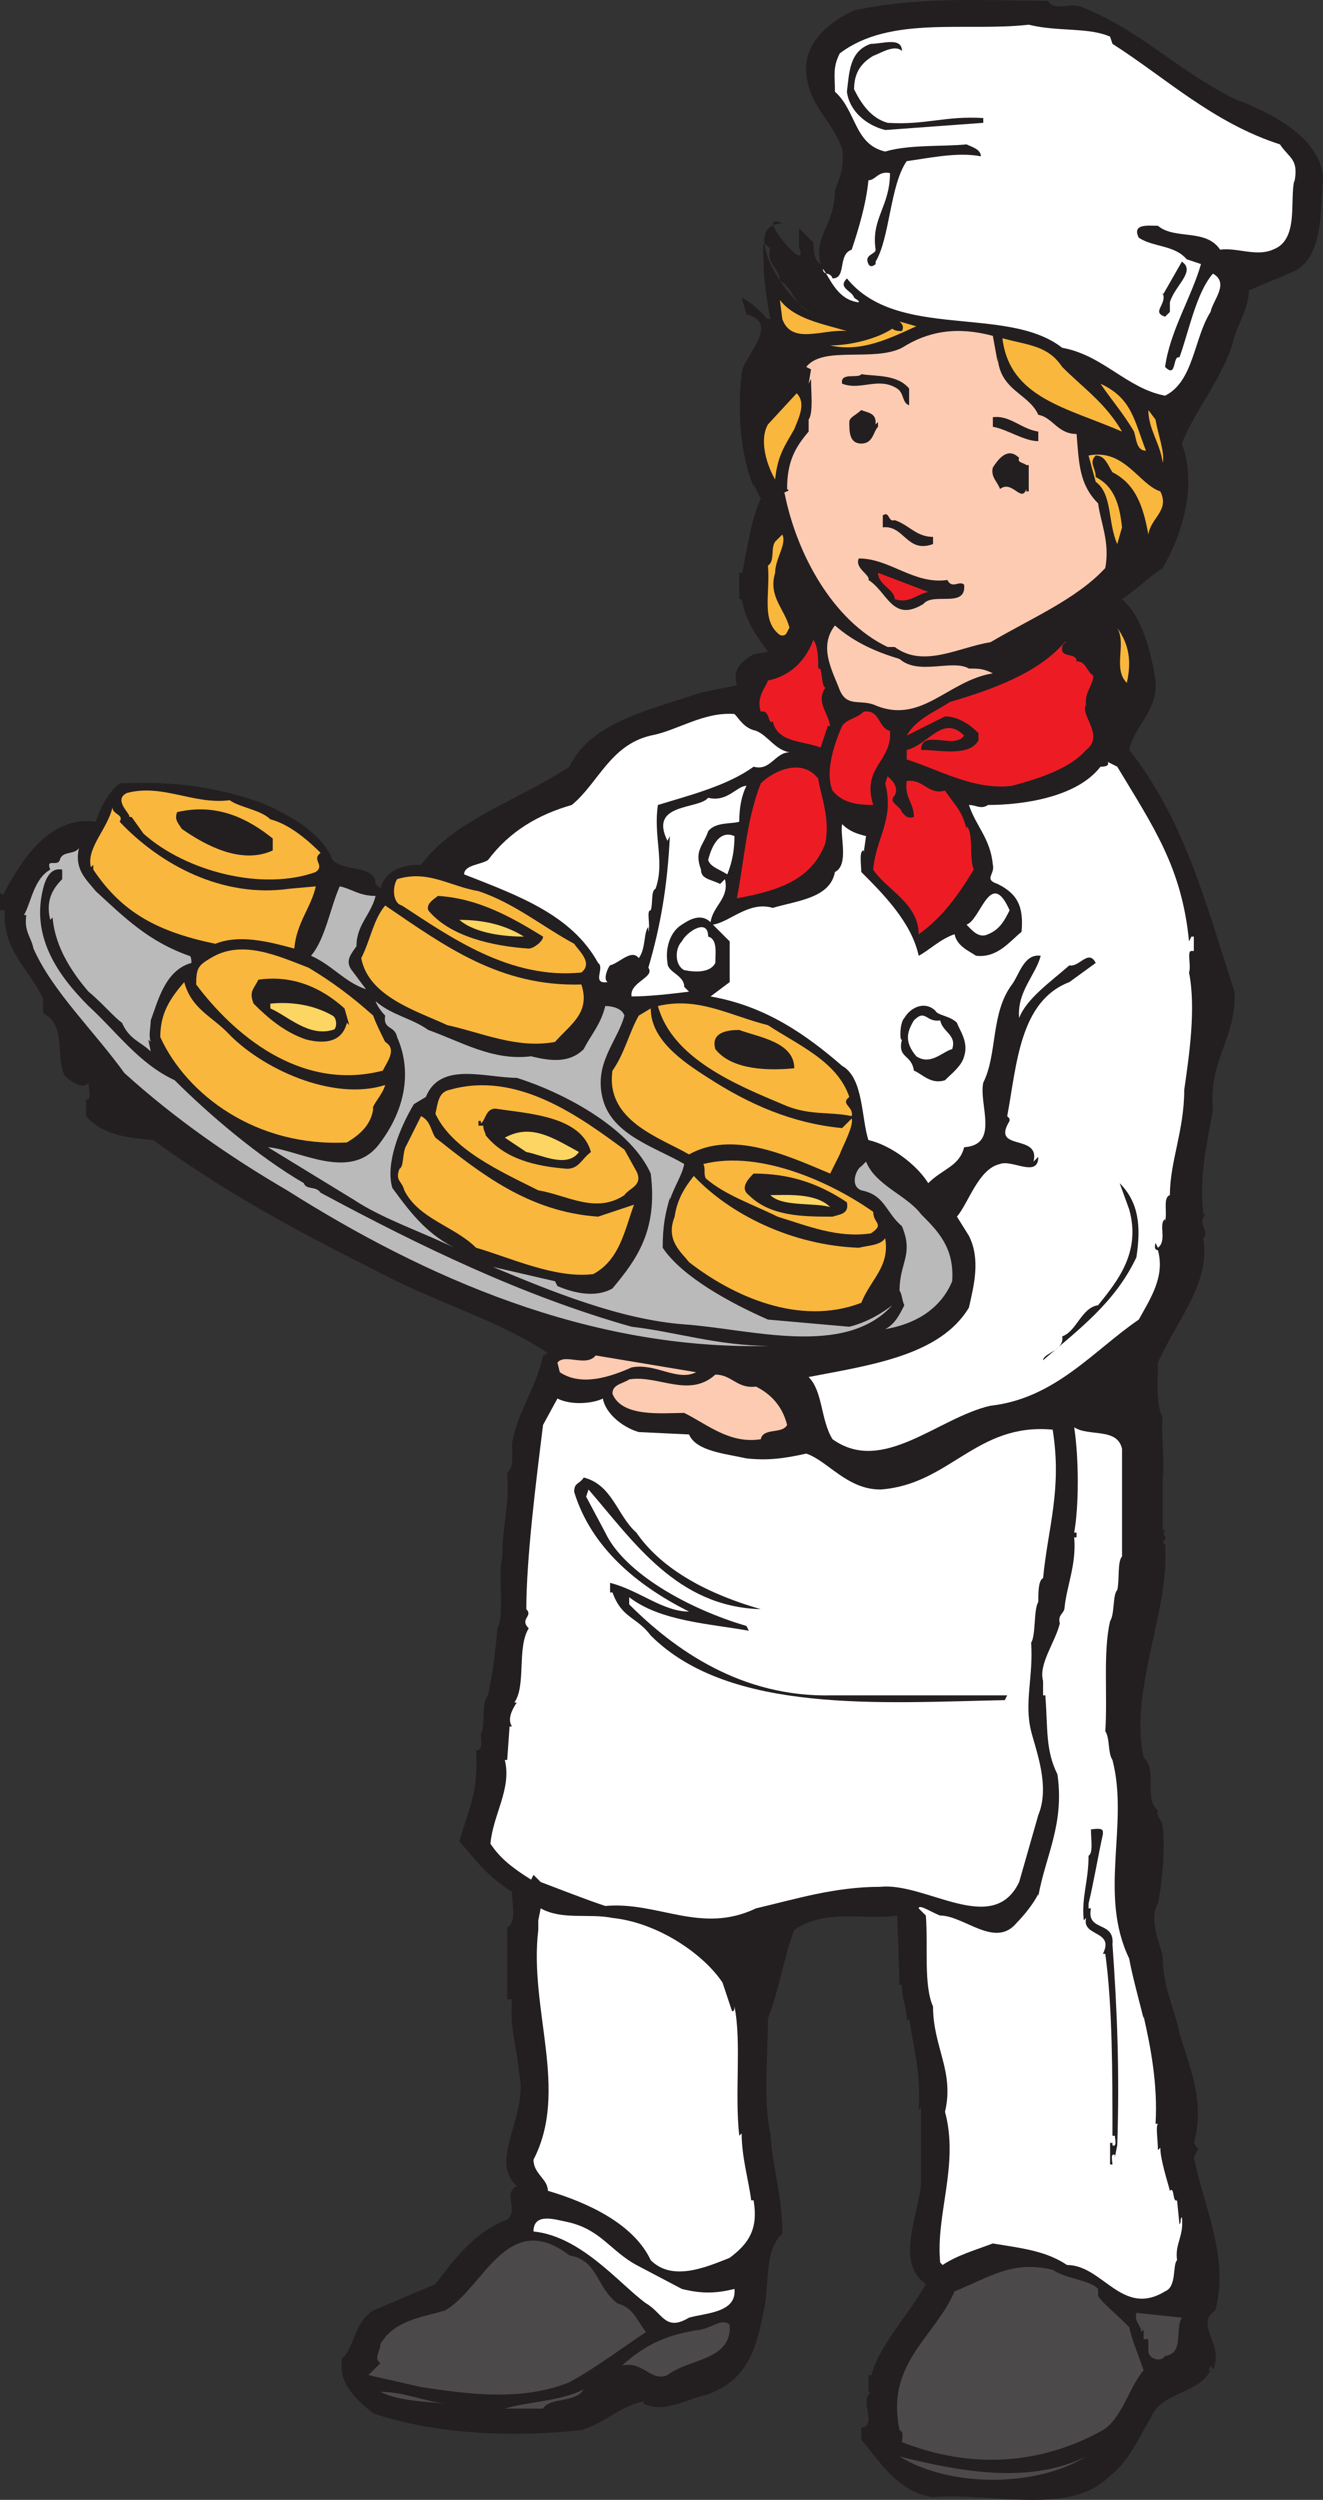 <svg xmlns="http://www.w3.org/2000/svg" width="414.75" height="783.338"><rect width="100%" height="100%" fill="#333333" stroke="none"/><path fill="#231f20" fill-rule="evenodd" d="M339.75 2.49C357 9.24 369 21.99 387 30.99c12 4.5 26.25 12 27.75 24-.75 11.25 0 25.5-9 30l-14.25 6c0 6-3.75 10.5-5.25 17.25-3.75 11.25-12 21-15.75 30.75 5.25 14.25-.75 30-6 39-4.5 3-8.25 6.75-12.75 9.75 6 5.25 9 15.75 10.5 25.5.75 9.75-6.75 14.25-8.25 21.75 17.25 21.75 24 48 33 75.75.75 14.25-8.25 21.75-6.75 36.75-1.5 9.75-4.5 20.25-3 33h.75c-3 3 1.5 5.25-.75 7.5 2.25 14.25-8.25 25.5-14.25 39 0 6-.75 12.75 1.5 17.25-.75 3.75.75 12.75 0 18.75v16.5h.75c-1.5 2.25 1.5 1.5-.75 3.75l.75.75c1.5 21-11.25 45-6.75 66.75 4.5 3.75 0 13.5 4.5 16.5-.75 2.25 1.5 3 1.5 5.25.75 6 0 16.5-1.5 24-3 5.25.75 12.75 1.5 16.5 0 9.75 3.75 16.5 5.25 24 3 10.5 8.25 21.75 4.5 34.5l1.5 2.25v-.75l-1.5 3c3 15 11.25 31.5 6.75 48-6.75 4.5 3 10.5-.75 18.75 0 0 0-.75-.75-1.5 0 0 0 .75-.75 1.5h.75c-3.75 7.5-15.75 6.75-18.75 15-3.75 6-6.75 13.5-12.75 18-12 12.75-36.75 5.25-55.5 6.75-11.25-1.5-17.25-12-22.5-18v-4.5.75c5.25-.75-.75-8.25 3-11.25h-.75v-5.25h.75v.75c2.25-9.75 11.25-18.75 17.25-29.25-9.75-6.75-2.25-21.75-1.5-31.5v-24l-.75.75c.75-11.25-1.5-18.75-3-28.5l-.75.75c0-5.25-1.5-6-1.5-11.25H282l-.75-21.75c-10.5 1.5-22.5-2.25-32.25 4.5-3 7.5-4.5 18-8.25 27.75 0 11.25-1.5 26.25.75 36 .75 11.25 3.75 19.5 3.75 31.5-6 5.25-3.75 16.5-6 24.75-2.25 12-5.25 21-17.25 25.5-6.75 1.5-13.5 6-20.25 3v-.75c-7.5 1.5-12 6.75-19.5 9-21 2.25-45 1.5-65.25-5.25-4.5-3.75-11.25-9-9.75-17.25 3.75-3 3.75-11.25 9.75-15l19.5-8.25c6.75-9 12.75-16.5 22.5-20.25 3.75-3-1.5-8.25 3-10.5-9-8.25 3.75-21.75.75-35.25-.75-9-3-13.5-2.25-23.25H159v-22.5c3-1.5 1.5-7.5 1.5-11.25-7.5-4.5-11.25-9.75-16.5-15.75 3-10.5 6-15 5.25-28.5 2.25 0 1.5-3 1.5-5.25 1.5-2.25 0-9.75 2.25-12 1.5-7.5 2.25-12.75 3-21.75v.75c2.25-4.5 0-17.25 1.5-22.5 0-10.5 2.25-15 1.5-26.25 2.25-1.5 1.5-6.75 1.5-9 1.5-9.75 7.5-17.25 9.75-27.75.75 0 .75-.75 1.5-.75-15.75-10.5-35.25-15.75-54.75-26.25-25.5-12.75-47.25-24.75-69-40.5-8.25-.75-15.75-1.5-21-7.5v-5.25h.75c.75-1.5 0-3.75 0-5.25-1.5 2.25-5.25 0-7.5-2.25-3-6 .75-15.75-6.75-19.5v-4.5c-4.5-9.75-12.75-15-12-27.75H0v-5.25h.75v.75c4.5-8.25 13.5-25.5 29.25-23.25 1.5-4.5 3.75-9 7.5-12 15.75-.75 29.25.75 44.25 6 9 3.75 19.5 9.75 22.5 18 3.75 3.75 13.5 1.5 13.5 7.5l1.5 1.5c1.5-6 7.5-7.5 12-7.5h.75c10.5-14.25 30.75-20.25 46.5-30.75 6.75-14.25 26.25-18 41.25-23.25l11.25-2.25c-1.5-5.25 1.5-7.5 5.25-9.75l4.5-.75c-3.75-5.25-6.75-9-8.25-16.5h-.75v-8.25h.75v.75c1.5-6.75 3-18 6-24l-2.25-4.5v.75c-3.75-9-5.25-21.75-3.75-35.25 0-5.25 12.75-15.75 1.5-18.75l-1.5-5.25c3 1.5 5.25 3.75 7.5 6 0 .75 1.5.75 1.5.75-1.5-8.25-2.25-12.75-2.25-23.25 1.5-.75 1.5 1.5 2.25.75-1.5 5.25 3 6.75 3 10.5 4.5 2.25 4.5 9 11.25 10.5-6.75-.75-25.5-27.75-10.5-28.5-9.75-4.5 9 17.25 5.25 7.5v-6l4.5 4.5c0 3.75.75 6 2.25 6.75-2.25-9 4.5-12 4.5-23.25 1.5-3.75 3-6.75 2.25-12.75-3-9-10.5-13.5-11.25-24-.75-9 6.75-15.75 15-19.5 21.75-4.5 40.5-3 60.75-3 2.25 3.75 7.5 0 11.25 2.25"/><path fill="#fff" fill-rule="evenodd" d="m348 11.49.75 2.25c16.5 10.5 31.5 24.75 52.5 31.5 3 4.5 6 4.5 4.5 12v-.75c-1.5 6.75 1.5 18.75-6.75 21.75-5.25 2.25-11.25-.75-16.5 0-4.5-6.75-14.25-3-19.5-7.5-3 0-8.25-.75-6 3.75 4.5 3 11.25 2.25 15 6.75l4.5 1.5c-3 10.5-9.75 21-11.25 32.25 3.75 3.75 2.25-3.75 4.5-3 3-8.25 5.25-20.25 10.5-26.25 5.25 3 0 8.25-.75 12-5.25 8.25-5.25 21.75-14.25 26.25-12-2.25-19.5-12.75-32.25-15-17.25-13.5-51.75-2.25-67.5-21.75-3 3 1.5 3.75 2.25 6 .75.75 1.5.75 1.5 1.5-6.75-.75-9-7.5-11.25-10.5 0 2.25 2.25.75 3 3 4.5 0 1.5-7.5 6-9 2.25-6.75 4.5-14.25 5.25-21.75 2.25 0 3-3 6.75-2.25 0 10.5-6 14.25-4.5 24 0 1.5-3.75 1.5-2.25 4.5.75 1.5 2.25 0 2.25 0v-1.5.75c4.5-7.5 4.5-24 9.75-31.5 6-.75 15.75-3 23.25-1.5 0-2.25-3-3-4.5-3.75-7.5.75-18 0-25.5 2.25-9.75-2.25-9-12.75-15.75-18.75 0-5.25-.75-7.5 1.5-12 15.75-12 39.75-6.75 59.25-9 9 2.25 18.75.75 25.5 3.75"/><path fill="#231f20" fill-rule="evenodd" d="M282.75 15.99c-2.25-2.25-6.75.75-9 1.5-3.75 2.25-6 5.25-6 10.5 2.25 4.5 5.25 9 10.5 10.5 12 .75 18-2.25 30-1.5v1.5l-30.75 2.25c-6-1.5-11.25-6-12-12 .75-6 .75-12.75 7.5-15 3.75 0 9.75-2.25 9.75 2.25m84 78.75v3.75-.75l-1.5 1.5c-4.5-1.5.75-3.75-.75-7.5v.75l6-10.5c4.5 3-2.25 7.5-3.75 12.75"/><path fill="#fab73d" fill-rule="evenodd" d="M265.5 103.74c-7.5-.75-17.25 4.5-20.25-3.75l-.75-6c4.5 6 13.5 7.5 21 9.75m21.75-1.5c-8.25 3.75-17.25 8.25-27 6 6.75 0 15-2.25 19.5-5.25.75.75 2.25.75 3 .75.75-1.5 0-2.25-.75-3l5.25 1.5"/><path fill="#fccbb2" fill-rule="evenodd" d="M312.75 113.49v-1.5c.75 10.5 9.75 11.25 12.75 18 4.5.75 6 6 12 6 .75 9 .75 15.75 6.75 21.75.75 6 3.75 12 2.25 20.25-9 9.75-23.25 15.75-36 23.25-9.75 1.5-21 8.25-30 1.5h-2.25c-17.25-8.25-28.5-29.25-32.25-48-.75-.75 2.25-.75.75-1.5 0-8.25 2.25-12.75 6.75-18v-4.5.75c1.5-2.25.75-8.25.75-12.75l-.75 1.5.75-4.5-1.5-.75c5.25-6.75 21-1.5 30-6 8.25-5.25 17.25-6.75 28.5-3.75l1.5 8.25"/><path fill="#fab73d" fill-rule="evenodd" d="M333 114.99c6.75 6.75 13.5 11.25 18.75 20.25-17.25-7.5-35.25-10.5-37.5-29.25 8.25 2.25 14.25 2.25 18.75 9"/><path fill="#231f20" fill-rule="evenodd" d="M285 121.74v5.25c-2.25-.75-1.5-3.75-3.75-5.25-6-3.75-11.25.75-17.25-1.5-.75-3.75 5.25-1.5 6-3 4.5.75 11.25 0 15 4.5"/><path fill="#fab73d" fill-rule="evenodd" d="M359.25 141.24c-3 0-3-3.75-3.75-6-3-5.25-7.5-10.5-10.5-15 9.75 4.5 10.5 11.25 14.25 21M249 134.49c-3 5.25-5.25 8.25-6 15.75-2.25-3.75-5.25-12-2.25-17.25l9-9.75c3 3 .75 7.5-.75 11.25m113.25-3c.75 4.5 3 10.5 2.25 13.5-.75-6-4.5-10.5-4.5-16.5l2.25 3"/><path fill="#231f20" fill-rule="evenodd" d="M274.5 132.24v.75l.75-.75v2.25-.75c-1.5 1.5-1.5 5.25-5.25 5.25s-3.75-3.75-3.75-6.75c0-1.5 2.25-2.25 3.75-3.75 1.5.75 4.5.75 4.5 3.75m51 3v3c-4.5 0-9.75-3.75-14.25-4.5v-3c5.25-.75 9 3.75 14.25 4.5m-3.75 10.5h.75v8.25h-.75v-.75c-1.5 4.5-4.5-3-8.25 0-.75-2.25-3-3.75-2.25-6.75 1.5-2.25 4.5-6.75 8.25-3-.75 1.5 1.5 1.5 2.25 2.25"/><path fill="#fab73d" fill-rule="evenodd" d="M363.75 153.99c3 6-3 8.25-3.75 13.5-1.5-8.25-3.75-15.75-11.25-19.5-1.5-2.25-2.25-5.25-5.25-5.25-2.25 2.25 0 3.75 0 6.75 6 3 7.5 9 8.25 15.75l-1.5 5.25c-3-6.75-1.5-15.75-6.75-19.5l-2.25-8.25c11.25-2.25 15.75 9 22.5 11.25"/><path fill="#231f20" fill-rule="evenodd" d="M280.5 162.99c4.5 1.5 6.75 5.25 12 5.25v2.25c-8.25 3-9-6-15.75-5.25v-3.75c2.25-1.5 1.5 2.25 3.75 1.5"/><path fill="#fab73d" fill-rule="evenodd" d="M243 179.49c-2.25 7.5 3 11.25 4.5 17.25-.75.75-.75 3-3 2.25-6-4.5-3-12.75-3.75-21.75 2.25-1.5.75-5.25 2.25-7.5l2.25-2.25c1.5 3-2.25 7.5-2.25 12"/><path fill="#231f20" fill-rule="evenodd" d="M297 181.74c1.5 3 3.75 0 5.25 1.5.75 7.5-9.75 2.25-12.75 6-9.75 6-11.25-3.75-17.25-7.5.75-1.5-4.5-3.75-3-6.75 9.75 0 17.25 8.25 27.75 6.75"/><path fill="#ed1c24" fill-rule="evenodd" d="M291 185.49c-3.75.75-6 3.75-10.5 2.25 0-3-5.25-4.5-5.25-8.25l15.75 6"/><path fill="#fccbb2" fill-rule="evenodd" d="M282 206.49c6 5.25 16.5 0 21.75 3 3 0 4.5 0 7.5 1.5-14.25 2.25-22.5 16.5-37.5 9.75-4.5-1.5-8.25.75-10.5-4.5-2.25-6-6.75-13.5-1.5-20.25 6 5.25 12.75 8.25 20.25 10.5"/><path fill="#fab73d" fill-rule="evenodd" d="M353.25 213.99c-4.5-4.5 0-12-3-17.25 3.75 5.25 4.5 10.5 3 17.25"/><path fill="#ed1c24" fill-rule="evenodd" d="M256.5 209.49c1.5-.75.75 5.25 2.25 6-3 4.5.75 7.5 1.5 12h-.75l-2.25 6.75c-6-2.25-13.5-1.5-15-8.25-1.5 1.5-.75-3.75-3.75-3-1.5-4.5 1.5-7.5 2.25-9.75 7.5-1.5 12-6.75 14.25-12.75 1.5 2.25 1.5 6 1.5 9m78-8.25c-.75 0-1.5.75-1.5 1.5-.75 3.75 4.5 1.5 4.5 4.5 3 0 3 3 5.25 4.5 0 3-3 5.25-2.25 9.75v-.75c-2.25 3 6 9.75 0 14.25-5.25 6-15 9-23.25 11.25-12 1.5-23.25-5.25-33-8.25v-3c6.75-1.5 11.25-11.25 18-4.5-3 4.5-13.5-2.25-13.5 4.5 6 0 15 2.25 18-3v-2.25c-2.25-2.25-6-5.25-10.5-5.25l-12 6c3-5.25 9-7.5 13.5-10.5 12.75-3.75 27.75-9 36-18.75h.75"/><path fill="#fff" fill-rule="evenodd" d="M237 228.99c3.75 1.5 6 6 10.5 6.75-4.5 0-6 6-11.25 4.5-8.25 6-20.25 9-30 12-1.5 9.75 2.25 18-.75 26.25-1.5.75-.75 4.5-1.5 6.75-1.5 0 0 4.5-.75 6.75v-1.5c-1.5 1.5-.75 6.75-3 9.75-2.25-3-6 1.5-9 2.25-.75.75-2.25 4.5-.75 5.25-5.25.75-.75-4.5-3-6-8.25-15-24.75-21-42-27.75 0-3 5.25-3 7.5-4.5 6.75-9 15.75-14.25 26.25-17.25 8.25-6.75 12-18.75 24.75-21.75 8.25-1.5 16.5-7.5 26.25-6.75 1.5 1.5 3 4.5 6.75 5.25"/><path fill="#ed1c24" fill-rule="evenodd" d="M279 228.99c.75 9.75-9 11.25-5.25 23.25-5.25 0-9.75-.75-12.75-4.5-2.25-5.25 0-13.5 3-20.25 1.5-2.25 4.5-2.25 6.75-4.5 5.25-.75 4.5 5.25 8.25 6"/><path fill="#fff" fill-rule="evenodd" d="M350.25 240.24c11.25 18.75 20.25 31.5 22.5 54.75l.75-1.5h.75v4.5h-.75c-1.5 0 0 4.5-.75 6.75 2.25 11.25 0 26.25-1.5 36.75 0 12.75-4.5 22.5-4.5 33-2.25.75-.75 5.25-1.5 8.25v-.75c-2.25 1.5.75 6.75-2.25 9l-.75-1.5s-.75 2.25.75 2.25c2.25 8.25-2.25 15-6 21.75-14.25 9.75-26.25 24.75-46.5 27-16.5 3.75-33.75 21.75-49.5 10.5-3.75-6-3-15-7.5-19.5 19.5-3.75 41.25-6.75 50.25-21.75 1.5-6.75 3.75-15 0-22.5l-3.75-6c3.75-4.5 6.75-15 13.5-16.5 3.75-1.5 12 4.5 12-2.25l-1.5 1.5c2.25-9-13.5-3-7.5-12.75 0-.75 0-.75-.75-1.5 3-15.75 3.75-36 19.5-42l8.25-6c-2.25-4.5-5.25 1.5-8.25.75-6 5.25-13.5 10.5-15.75 16.5-.75-8.25 5.25-13.5 6.75-19.5-5.25-.75-6.75 6-9 9-6.75 9-4.5 21.75-9 30.75-1.5 6.75 5.25 19.5-6 20.25-1.5 6-6.75 6.75-11.25 11.25-3.75-6-12-12-18.75-13.5-2.25-6.75-1.5-19.5-8.25-23.25-11.25-9.75-24-18.75-41.25-21.75l6-4.5v-12.75l-5.25-5.25c5.25-.75 11.25-7.5 18.75-5.25 7.5-2.25 18-3 19.5-11.25 4.5-2.25 1.5-11.25 2.25-15 2.25 2.25 4.5 3 7.5 3.75l-.75 5.25v-.75c-1.5 0-.75 4.5-.75 6.75 6.75 6.75 15.75 15.75 18 26.25 3-1.5 6.75-5.25 11.25-6.75.75 3.75 4.5 5.25 6.75 6.75 6.75.75 10.5-4.5 14.25-7.5.75-8.25-1.5-12-7.5-15-4.5-1.5-.75-3-1.5-6-.75-8.25-5.25-12-7.5-18.75 2.25 0 3.75 1.5 6 0 10.5 0 27.75-2.25 35.25-12 .75 0 3 0 2.25-1.5l3 1.5"/><path fill="#ed1c24" fill-rule="evenodd" d="M256.5 243.99c.75 5.25 3.75 12 2.25 20.25-4.5 12-15.75 15-27.75 17.25 2.25-11.25 3-24.75 7.5-36 3.75-3.75 12.75-8.25 18-1.5m24 5.25c-2.25 2.25 1.5 3 2.25 5.25.75.75 1.5 2.25 3.75 1.5 0-4.5-3-6-2.25-11.25 5.25-.75 6.75 4.5 12 3 3 4.5 5.25 6 6.75 12v-.75c2.25 1.5.75 9.75 2.25 13.5-4.5 7.5-9.75 15-17.25 20.25 0-9.75-10.5-14.25-14.25-20.25.75-9.75 6.75-15.75 3.75-27l.75-2.25c.75.75 3.75 3 2.25 6"/><path fill="#fff" fill-rule="evenodd" d="M231.75 257.49c-2.25.75-7.5 0-9.75 3-1.5 4.5-4.5 6-2.25 12 0 3 3 3 6 4.5l1.5-1.5c1.5 6-3.75 8.25-4.5 13.5-3-3-6.75-.75-9 .75-3.75 2.25-5.25 7.5-4.5 12 0 3 5.25 3.75 5.25 7.5l1.5 1.5c-6 .75-12.75 1.5-18 1.5-.75-4.5 7.5-6 5.25-9 3.75-12.75 6-25.5 6.75-41.25l-.75 1.5c-6-12 9.75-9.75 12.75-13.5 6 1.5 9-3.75 12-3.75-1.5 3-2.25 6.75-2.25 11.25"/><path fill="#fab73d" fill-rule="evenodd" d="M72 250.74c3 2.25 9.75 3 12.75 6 6 1.5 12 6.75 15.75 10.5-3 2.25 1.5 3.75-1.5 6-16.5 6-40.5 0-54-12l-3.75-5.25h-.75c.75-.75-5.25-5.25-.75-7.5 11.25-3 21 3.75 32.25 2.25"/><path fill="#fab73d" fill-rule="evenodd" d="M37.5 257.49c12.75 13.5 32.25 24 53.25 21l8.25-.75c-1.5 6.75-6 11.25-6.75 19.5-8.25-2.25-17.25-4.5-24.75-1.5-18-3.75-29.25-9.75-38.25-23.25v-1.5l-.75.75c-1.5-6 5.25-12 6.75-18.75 0 2.25 3.75 2.25 2.25 4.5"/><path fill="#231f20" fill-rule="evenodd" d="M85.5 262.74v3.75c-9.75 4.5-21-1.5-28.5-6.75-1.5-2.25-2.25-3-1.5-5.25 12.75-3 22.5 2.25 30 8.25"/><path fill="#fff" fill-rule="evenodd" d="M230.25 261.99c0 4.5-.75 8.25-2.25 12-2.25-1.5-5.25-2.25-6-4.5.75-3 3-9.75 8.25-7.5"/><path fill="#bbbaba" fill-rule="evenodd" d="M30 279.24c9 8.25 16.5 15.75 29.25 20.25.75 0 .75 1.5.75 2.25-8.25 2.25-10.5 12-12.75 18 0 2.25-.75 4.5 0 6.75l-.75-.75.75 3.75c-3-3-6.75-3.75-9-9-2.25-1.5-6.75-6.75-10.5-9.75-4.5-5.25-10.5-13.5-11.25-23.25l-.75.75c-1.5-6 .75-9.75 3.75-12.75v-3c-3.75-.75-5.25 3-6 6-3.75 15 4.5 27 14.25 36.75 9 8.25 15.75 18 27 23.25 10.5 10.5 26.25 24 40.5 32.25.75 2.25 3.75.75 5.25 3 30.75 16.5 63 32.25 97.5 42 13.5 1.5 27 6 43.5 6-57 1.5-108.75-21.75-151.5-48.75-18-10.5-35.25-22.5-51-36.75-9.75-13.5-22.5-25.5-28.5-39-.75-3.75-3-5.25-2.25-10.5H7.5c2.25-3.75 3-11.25 8.25-14.25-1.5-3.75 2.25-.75 3-3 .75-3 4.5-1.5 6-3.75-1.5 6.75 2.25 9.75 5.25 13.5"/><path fill="#fab73d" fill-rule="evenodd" d="M180 295.74c1.5 2.25 6 6 2.25 9-22.5 2.25-41.25-11.25-56.25-21-3-.75-3-6-1.5-8.25 9.75-3 16.5 2.25 25.5 3.75 11.25 3.75 20.25 11.25 30 16.5"/><path fill="#bbbaba" fill-rule="evenodd" d="M117.75 280.74c-1.5 6-6 9-6 15.75-1.5 2.25-3.75 4.5-1.5 7.5l4.5 6c-6.75-2.25-10.5-7.5-17.25-10.5 4.5-5.25 6-15 9-21.75 3.75.75 6 3 11.25 3"/><path fill="#fff" fill-rule="evenodd" d="M316.5 285.24c-1.5 3-3 6-6.75 7.5-3 1.5-5.25-1.5-6.75-3 4.5-1.5 7.5-18 13.5-4.5"/><path fill="#231f20" fill-rule="evenodd" d="M170.25 293.49c0 1.5-3 3.75-4.5 3.75-11.25-.75-24.75-3.75-31.5-12-.75-2.25 2.25-3.75 3-4.5 12.75.75 23.25 6.75 33 12.75"/><path fill="#fab73d" fill-rule="evenodd" d="M182.25 308.49c3 9-3.75 12.75-8.25 18-12 2.25-23.25-3-33.75-5.25-9.75-4.5-24.75-9-27-21 3-6 3.75-12 7.5-16.5 18.75 12.75 36 25.5 61.5 24.75"/><path fill="#fdd562" fill-rule="evenodd" d="M164.25 293.49c-5.25 0-15-.75-20.25-5.25 7.5 0 14.25 1.5 20.25 5.25"/><path fill="#fff" fill-rule="evenodd" d="M222 293.49c3 .75 2.25 5.25 2.25 8.25-1.5 3-6 3-9.75 2.25-3-1.5-3-6.75-.75-9 1.5-3 8.25-7.5 8.25-1.5"/><path fill="#fab73d" fill-rule="evenodd" d="M117 318.24c.75 2.25 2.25 5.25 3.75 8.25 3.75 2.25.75 6-.75 9-26.25 6.75-47.25-12-58.5-27 0-5.25.75-6 4.5-8.25 9.75-6 21-.75 30.75 3 7.5 4.5 13.5 9 20.25 15"/><path fill="#231f20" fill-rule="evenodd" d="m108 315.99 1.5 5.25-.75-.75c-1.5 6-6.75 6.75-12.75 5.25-6.75-2.25-12-6.75-16.5-11.25-1.5-3.75 0-4.5 1.5-7.5 10.5-1.5 19.5 2.25 27 9"/><path fill="#fab73d" fill-rule="evenodd" d="M71.25 323.49c10.5 11.25 33 21.75 49.5 16.5-.75 3-4.5 6.75-3.75 7.5-.75 5.25-4.5 8.25-8.25 10.5-28.5 1.5-50.25-15-58.5-33 0-7.5 3-12 7.5-17.25 2.25 8.25 8.25 10.5 13.5 15.75"/><path fill="#bbbaba" fill-rule="evenodd" d="M134.25 322.74c10.5 3.75 20.25 9.75 32.25 8.25 6 1.5 12 2.25 16.5-2.25 2.25-4.5 5.25-7.5 6.75-13.5 2.25 0 5.25.75 6 3-2.25 8.25-9.75 15-6.75 26.25s16.5 15 25.5 20.25c-.75 3.75-3 6.75-4.5 11.25v-.75c-1.5 5.25-2.25 9-2.25 15.75 6 9 21 17.25 33 22.5l25.5 2.25c6-1.5 10.5-4.5 13.5-6.75-15 16.5-44.25 7.5-65.25 6-20.25-1.5-42-10.5-60-18l19.5 4.5.75 1.5c5.25 2.25 12 3.75 17.25.75 7.5-9 14.25-18 12-36-6-13.5-25.5-24.75-42-30-9.75 0-24-5.25-28.5 6l-3.75 2.25c-4.5 7.5-9 18.75-6.75 26.25 6 8.25 11.25 15 21 19.5-10.5-5.25-24-9.75-33-15.75l-27-16.5c9.75.75 26.25 11.25 35.25-1.5 6.75-9 10.5-21 5.25-33-.75-3.75-4.5-2.25-3.75-6.75 0 0-2.25-2.25-3-4.5 5.25 4.5 11.25 5.25 16.5 9"/><path fill="#fdd562" fill-rule="evenodd" d="M104.25 318.24c1.5.75 1.5 4.5 0 4.5-7.5 2.25-14.25-4.5-19.5-6.75v-1.5c7.5-.75 14.25.75 19.5 3.75"/><path fill="#fab73d" fill-rule="evenodd" d="M240.75 321.24c9 6 21.75 11.25 25.5 22.5-3 2.25 1.5 3 .75 6-6.75-1.5-13.5 0-21.75-3.75-14.25-6-34.5-14.25-39-30.75 12.75-3 22.5 3 34.5 6"/><path fill="#231f20" fill-rule="evenodd" d="M293.25 316.74c.75 1.5 4.5 1.5 6.75 3.75.75 2.25 3.75 6 2.25 10.5-.75 3-3.75 5.25-6 7.5-4.5 1.5-7.5-2.25-9.75-3-.75-5.25-5.25-3.75-3.75-9.75-.75.75-.75-5.25.75-6.75 2.25-3.75 6.75-5.25 9.75-2.25"/><path fill="#fab73d" fill-rule="evenodd" d="M222 337.74c12.75 8.25 26.25 14.25 42 15.75l3-3c.75 2.25-3 9-3.75 11.25l-3 6c-14.25-6-30.75-13.5-44.25-6-9-5.25-26.25-10.5-24-26.25 3.75-5.25 5.25-12 8.25-17.25l3.75-2.25c0 9.75 9.75 16.5 18 21.75"/><path fill="#fff" fill-rule="evenodd" d="M294.75 319.74c.75 3.75 5.25 4.5 3.75 9-3 .75-6.75 5.25-11.25 2.25-3.75-4.5-3-7.5-.75-11.25 3.75-3.75 3.75.75 8.25 0"/><path fill="#231f20" fill-rule="evenodd" d="M249 334.74c-7.5.75-19.5.75-24.75-6-1.5-5.25 3.75-6 7.5-6 6 2.25 17.25 3.75 17.25 12"/><path fill="#fab73d" fill-rule="evenodd" d="M199.5 366.99c2.25 4.5-2.25 5.25-3.75 7.5-9 6-18 0-27-1.5-12-6-27-12.75-32.25-24 .75-3 .75-6.75 4.5-7.5 21-6 40.5 8.25 54.75 18.75l3.75 6.75"/><path fill="#231f20" fill-rule="evenodd" d="M185.25 360.99c-3 2.25-3.75 5.25-7.5 5.25-9.75-.75-19.5-3-25.5-10.5 0-.75-.75-1.5-.75-3H150v-1.5h.75v.75c1.5-.75 1.5-5.25 5.25-4.5 9.75 1.5 26.25 2.25 29.25 13.5"/><path fill="#fab73d" fill-rule="evenodd" d="M136.5 356.49c14.25 11.25 29.25 23.25 51 24.75l11.25-3.75c-3 8.25-4.5 17.25-12.75 21.75-12 1.5-26.25-5.25-36.75-8.25-6.75-6.75-18-9-22.5-18-.75-3-3-3-1.5-6.75 1.5-.75.75-5.25 2.25-7.5l4.5-9c3 1.5 3 4.5 4.5 6.75"/><path fill="#fdd562" fill-rule="evenodd" d="M181.5 360.99c-3.75 5.25-12 .75-16.5 0l-6.75-4.5c8.25-4.5 15 0 23.25 4.5"/><path fill="#fab73d" fill-rule="evenodd" d="M273.75 379.74c0 3.75 3.75 3.75-.75 6.75-10.5 1.5-19.5-2.25-29.25-5.25-7.5-3.75-16.5-6.75-22.5-12-.75-1.5 0-3-.75-4.5 18-4.5 40.5 6 53.25 15"/><path fill="#bbbaba" fill-rule="evenodd" d="M288.75 380.49c5.25 5.25 10.5 10.5 9.75 21-3.75 9-12 13.5-21 15 3-1.5 4.5-4.5 6-7.5-.75-1.5-.75-3.75-1.5-4.5 0-9 4.5-11.25.75-20.25-5.25-4.5-5.25-9.75-12.75-11.25-3.75-1.5-1.5-6.75 0-7.5l1.5-1.5c3 7.5 12.75 10.5 17.25 16.5"/><path fill="#231f20" fill-rule="evenodd" d="M265.5 376.74c.75 3.75-2.25 3.75-4.5 4.5-9 0-19.5 0-26.25-6.75-3-2.25 0-5.25 1.5-6.75 11.25 0 20.25 3 29.25 9"/><path fill="#fab73d" fill-rule="evenodd" d="M269.25 390.99c3-.75 6.75-.75 8.25-3 1.5 9-4.5 12.75-7.5 20.25-19.5 7.5-40.5-2.25-54-12.75-2.25-3-7.5-6.75-4.5-14.25.75-5.25 3-9 6-12.75 11.25 12 30.75 21.75 51.75 22.5"/><path fill="#231f20" fill-rule="evenodd" d="M356.25 393.99c-6.75 14.25-18 22.5-29.25 32.25 0-2.25 6.75-3 6-7.5 4.5-1.5 6-9 11.25-9.75 6-7.5 13.5-16.5 9.75-30l-3-8.25c6 6 6.75 13.5 5.25 23.25"/><path fill="#fdd562" fill-rule="evenodd" d="M260.25 378.24c-5.25-1.5-15 0-18.75-3.75 5.25 0 14.25-.75 18.75 3.75"/><path fill="#fccbb2" fill-rule="evenodd" d="M218.25 429.99c-6 3-12.75-3-20.25-1.5-6.75 3-15.75 6-22.5 1.5l-.75-3c2.25-3 9 1.5 12-2.25l31.5 5.25"/><path fill="#fccbb2" fill-rule="evenodd" d="M237 434.49c4.5 2.25 8.25 6 9.75 12-1.5 3-7.5.75-8.25 4.5-9.75 1.5-16.5-4.5-24-8.25-6.75 0-19.5 1.5-22.5-6 0-3 3-3 5.25-4.5 9-1.5 18.75 6 27-1.5 5.25 0 6.75 4.5 12.75 3.75"/><path fill="#fff" fill-rule="evenodd" d="M189 438.24c.75 4.5 6 9 11.25 10.5l15.75.75c2.25 5.25 11.25 6 18 7.5 6.75.75 12 0 18.75-1.5 6.75 2.25 12.75 11.25 23.25 11.25 21.75-1.5 30-21 54-18.75 3 18.75-1.5 30.75-3 46.5-1.5.75-1.5 4.5-1.5 7.5-1.5 2.25-.75 10.5-2.25 12.75.75 10.5-2.25 18.75 0 27.75 1.5 6 6 17.25 2.25 26.25l-6 21c-8.25 17.25-29.25 0-43.5 1.5-14.25 0-26.25 3.75-39 6.75-17.25 8.25-30.75-2.25-47.25-.75-6.75-2.25-14.25-5.25-20.25-7.5l-2.25-2.25-.75 1.5c-6-3.75-9.75-6.75-12.75-11.25.75-9 6.75-17.25 4.5-26.25h.75l.75-10.5h.75c-1.5-2.25 0-5.25 1.5-7.5h-.75c3.75-5.25.75-17.25 4.5-23.25-3-3 1.5-3.75-.75-6 0-15.75 3-39.75 5.25-57.75l4.5-8.25c4.5 2.25 11.25 1.5 14.25 0"/><path fill="#fff" fill-rule="evenodd" d="M351.75 453.99v33.75c-1.5 1.5-.75 7.5-1.5 10.5-1.5 1.5-.75 7.5-2.25 9.75-2.25 9.75-.75 23.25-1.5 34.5 1.5 2.25.75 6.75 2.25 9 5.25 20.25-4.5 42 5.25 62.25.75 4.5 3 12.75 4.5 18.75v-.75c2.25 9.75 4.5 21.75 3.75 33.75h.75c-.75.75 0 5.25 0 8.25l.75-.75c0 3.75 2.25 10.5 3 13.5 1.5-1.5.75 3.75 2.25 3l.75 7.5c.75-.75 0-1.5.75-2.25.75 6-2.25 8.25-1.5 13.5-1.5 1.5 0 8.25-3.75 9.75-13.5 8.25-19.5-8.25-30.75-8.25-6.75-4.5-14.25-5.25-23.25-6.75-6 2.25-11.25 3.75-15.75 6.75l-.75-.75c-1.5-15 6-30.75 1.5-47.25 3-12.75-3.75-20.25-3.75-33-3-6.75-1.5-18.75-2.25-28.5l-2.25-2.25c0-1.5 4.5 1.5 6.75 2.25 7.5 0 17.25 10.5 24 2.25 2.25-2.25 5.25-6 6.75-9v.75c2.25-12.75 8.25-22.5 6-38.25-3.75-7.5-3-14.25-3.75-24v-.75H327v-4.5c-1.5-5.25 3.75-12 5.25-18-.75-3 1.5-3 1.5-5.25.75-6.75 3.75-13.5 3-21.75h.75v-1.5h-.75c1.5-8.25 1.5-23.25 0-33 4.5 3 13.5 0 15 6.75"/><path fill="#231f20" fill-rule="evenodd" d="M199.5 480.24c8.25 12 23.25 19.5 39 24-26.25-.75-39.75-21-54-37.5l-.75 2.25 6 11.25c6 12.75 26.25 24 44.25 29.25l.75 1.5c-12.75-2.25-27.75-3-37.5-10.5v2.25c14.25 14.25 35.25 29.25 63.75 28.5h54.75l-.75 1.5c-38.25.75-86.25 4.5-111-20.25-4.5-6-9-5.25-12-13.5h-.75v-3c9 2.25 16.5 9 24.75 9-16.5-8.25-30.75-20.25-36-37.5 0-3 1.5-2.25 3-4.5 9 2.25 10.5 12 16.5 17.25m146.25 93.75v1.5-.75c-1.5 6.75-3 15.75-4.5 21.75v1.5h.75c-1.5 7.5 7.5 3.75 6.75 11.25 1.5 21 2.25 40.5 1.5 63l-.75 3.75v-.75c-1.5-.75-.75 2.25-.75 3H348v-6.75h.75v.75c1.5.75.75-2.25.75-3h-.75c0-19.5 0-40.5-2.25-57h-.75c3.75-7.5-6.75-5.25-5.25-11.25l-.75.75c-.75-7.5 1.5-12 1.5-20.25 1.5-.75.75-5.25.75-8.25.75 0 3.75-.75 3.75.75"/><path fill="#fff" fill-rule="evenodd" d="M192 600.99c14.25 1.5 28.5 11.25 34.5 20.25l3 9c.75 0 .75-.75.75-1.5 2.25 11.25 0 27 1.5 40.5l.75-.75c0 7.5 2.25 15 3 21h.75c1.5 9-1.5 13.5-7.5 18-7.5 3-18 7.5-24.75.75-5.25-11.25-19.5-18-32.25-21.75 0-3.75-4.5-5.25-4.5-9.75 11.25-21.75-1.5-47.25 1.5-72v-3l.75-3.75c6.75 3.75 15 1.5 22.5 3"/><path fill="#fff" fill-rule="evenodd" d="M213.75 717.24c6 1.5 10.5 1.5 16.5 0 .75 7.5-9 7.5-14.25 9-7.5 4.5-8.25-1.5-13.5-4.5-8.25-6-20.25-21-35.25-22.5 0-6 6.75-3.75 10.5-3 10.5 2.25 13.5 9 21.75 13.5l14.25 7.5"/><path fill="#4c494a" fill-rule="evenodd" d="M193.5 721.74c5.25 1.5 6 5.25 9 9-6.75 4.5-15.75 11.25-24 15.75-15 6-31.5 3.75-46.5 1.5l-16.5-3.75 3.75-3.75c-2.25-1.5 0-3.75 0-6 4.5-7.5 12.75-8.25 20.25-10.5 12-6.75 19.5-32.25 39-17.25 9 1.5 8.25 9.75 15 15m150.75-4.5v2.25c1.5 2.25 5.25 5.25 8.25 8.25l1.5 1.5c.75 3.75 3 9 4.5 13.5-4.5 5.25-6.75 15-12.75 18.75-20.25 11.25-42 12-63 3.75 0-1.5.75-3-.75-3.75-4.5-21 11.25-29.25 17.25-43.5 11.25-4.5 18-9.75 30.75-6.75 4.5 3 11.25 3 14.25 6m26.25 9c-2.25 3.75.75 11.25-5.25 12-1.5 2.25-5.25.75-5.25-1.5v-3.75h-1.5v-3l-.75.75c0-2.25-2.25-3-1.5-6l14.25 1.5m-161.25 18c-5.25 2.25-7.5-4.5-14.25-3 7.5-6.75 14.25-9.75 24.75-11.25 3.75-.75 6.75-3.75 9-1.5.75 11.25-12.75 10.5-19.5 15.75m-39 10.5h-12c7.5-2.25 17.25-2.25 24.75-6-3 4.5-10.5 2.25-12.75 6m-30-1.5c-6.75-.75-15-.75-21-3.75 7.5 0 13.5 3 21 3.75"/><path fill="#4c494a" fill-rule="evenodd" d="M340.5 769.74c-15.75 9.75-42.75 9.75-58.5 0 18 4.5 40.5 9 58.5 0"/></svg>
